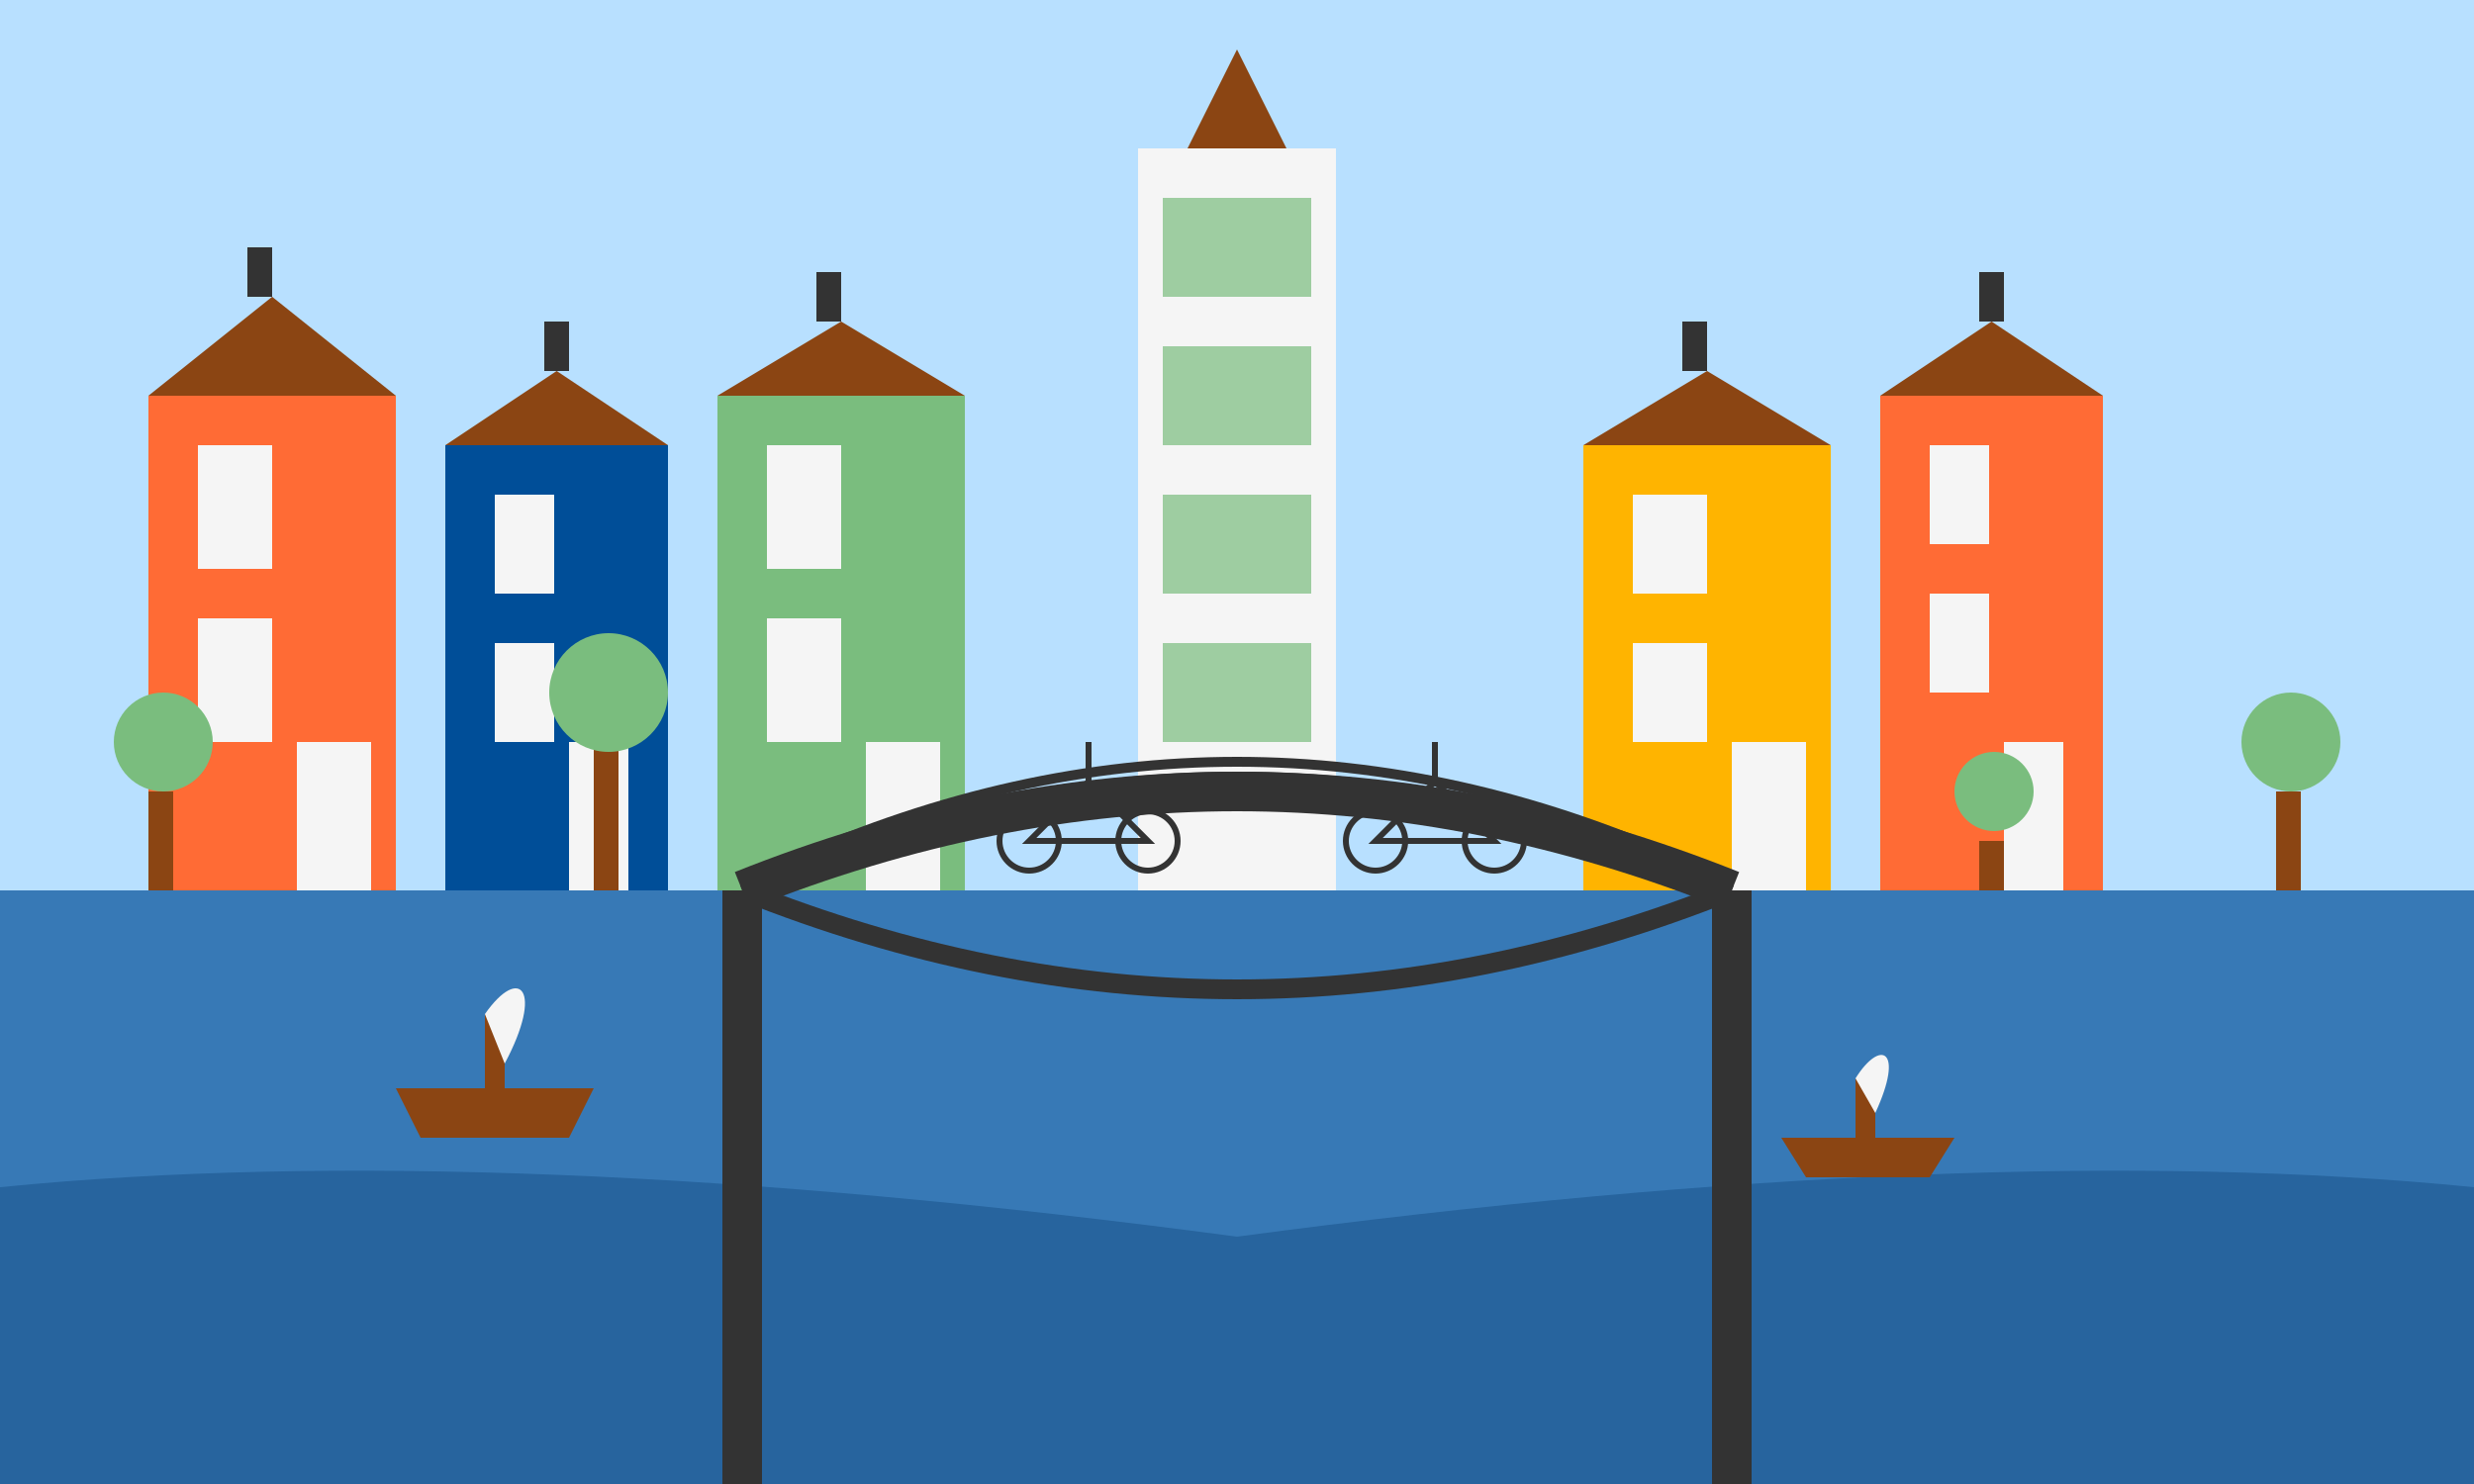 <svg version="1.2" xmlns="http://www.w3.org/2000/svg" viewBox="0 0 500 300" width="500" height="300">
	<title>utrecht</title>
	<style>
		.s0 { fill: #b8e0ff } 
		.s1 { opacity: .7;fill: #004e98 } 
		.s2 { opacity: .3;fill: #003366 } 
		.s3 { fill: #f5f5f5 } 
		.s4 { opacity: .7;fill: #7abd7e } 
		.s5 { fill: #8b4513 } 
		.s6 { fill: #ff6b35 } 
		.s7 { fill: #333333 } 
		.s8 { fill: #004e98 } 
		.s9 { fill: #7abd7e } 
		.s10 { fill: #ffb400 } 
		.s11 { fill: none;stroke: #333333;stroke-width: 8 } 
		.s12 { fill: none;stroke: #333333;stroke-width: 4 } 
		.s13 { fill: #000000;stroke: #333333;stroke-width: 8 } 
		.s14 { fill: none;stroke: #333333;stroke-width: 2 } 
		.s15 { fill: none;stroke: #333333;stroke-width: 1.2 } 
		.s16 { fill: #000000;stroke: #333333;stroke-width: 1.2 } 
	</style>
	<path fill-rule="evenodd" class="s0" d="m0 0h500v300h-500z"/>
	<path fill-rule="evenodd" class="s1" d="m0 180h500v120h-500z"/>
	<path class="s2" d="m0 240q100-10 250 10 150-20 250-10v60h-500z"/>
	<g>
		<path fill-rule="evenodd" class="s3" d="m230 30h40v150h-40z"/>
		<path fill-rule="evenodd" class="s4" d="m235 40h30v20h-30z"/>
		<path fill-rule="evenodd" class="s4" d="m235 70h30v20h-30z"/>
		<path fill-rule="evenodd" class="s4" d="m235 100h30v20h-30z"/>
		<path fill-rule="evenodd" class="s4" d="m235 130h30v20h-30z"/>
		<path fill-rule="evenodd" class="s5" d="m240 30l10-20 10 20z"/>
	</g>
	<g>
		<path fill-rule="evenodd" class="s6" d="m30 80h50v100h-50z"/>
		<path fill-rule="evenodd" class="s3" d="m40 90h15v25h-15z"/>
		<path fill-rule="evenodd" class="s3" d="m40 125h15v25h-15z"/>
		<path fill-rule="evenodd" class="s3" d="m60 150h15v30h-15z"/>
		<path fill-rule="evenodd" class="s5" d="m30 80l25-20 25 20z"/>
		<path fill-rule="evenodd" class="s7" d="m50 50h5v10h-5z"/>
		<path fill-rule="evenodd" class="s8" d="m90 90h45v90h-45z"/>
		<path fill-rule="evenodd" class="s3" d="m100 100h12v20h-12z"/>
		<path fill-rule="evenodd" class="s3" d="m100 130h12v20h-12z"/>
		<path fill-rule="evenodd" class="s3" d="m115 150h12v30h-12z"/>
		<path fill-rule="evenodd" class="s5" d="m90 90l22.5-15 22.5 15z"/>
		<path fill-rule="evenodd" class="s7" d="m110 65h5v10h-5z"/>
		<path fill-rule="evenodd" class="s9" d="m145 80h50v100h-50z"/>
		<path fill-rule="evenodd" class="s3" d="m155 90h15v25h-15z"/>
		<path fill-rule="evenodd" class="s3" d="m155 125h15v25h-15z"/>
		<path fill-rule="evenodd" class="s3" d="m175 150h15v30h-15z"/>
		<path fill-rule="evenodd" class="s5" d="m145 80l25-15 25 15z"/>
		<path fill-rule="evenodd" class="s7" d="m165 55h5v10h-5z"/>
	</g>
	<g>
		<path fill-rule="evenodd" class="s10" d="m320 90h50v90h-50z"/>
		<path fill-rule="evenodd" class="s3" d="m330 100h15v20h-15z"/>
		<path fill-rule="evenodd" class="s3" d="m330 130h15v20h-15z"/>
		<path fill-rule="evenodd" class="s3" d="m350 150h15v30h-15z"/>
		<path fill-rule="evenodd" class="s5" d="m320 90l25-15 25 15z"/>
		<path fill-rule="evenodd" class="s7" d="m340 65h5v10h-5z"/>
		<path fill-rule="evenodd" class="s6" d="m380 80h45v100h-45z"/>
		<path fill-rule="evenodd" class="s3" d="m390 90h12v20h-12z"/>
		<path fill-rule="evenodd" class="s3" d="m390 120h12v20h-12z"/>
		<path fill-rule="evenodd" class="s3" d="m405 150h12v30h-12z"/>
		<path fill-rule="evenodd" class="s5" d="m380 80l22.5-15 22.5 15z"/>
		<path fill-rule="evenodd" class="s7" d="m400 55h5v10h-5z"/>
	</g>
	<g>
		<path class="s11" d="m150 180q100-40 200 0"/>
		<path class="s12" d="m150 180q100 40 200 0"/>
		<path fill-rule="evenodd" class="s13" d="m150 180v120"/>
		<path fill-rule="evenodd" class="s13" d="m350 180v120"/>
		<path class="s14" d="m150 180q100-40 200 0"/>
		<path class="s14" d="m155 177q95-40 190 0"/>
		<path class="s14" d="m160 174q90-40 180 0"/>
	</g>
	<g>
		<path class="s5" d="m80 220h40l-5 10h-30z"/>
		<path fill-rule="evenodd" class="s5" d="m98 205h4v15h-4z"/>
		<path class="s3" d="m98 205c7-10 12-5 4 10"/>
	</g>
	<g>
		<path class="s5" d="m360 230h35l-5 8h-25z"/>
		<path fill-rule="evenodd" class="s5" d="m375 218h4v12h-4z"/>
		<path class="s3" d="m375 218c5-8 10-6 4 7"/>
	</g>
	<g>
		<path fill-rule="evenodd" class="s15" d="m208 176c-3.3 0-6-2.7-6-6 0-3.3 2.7-6 6-6 3.3 0 6 2.7 6 6 0 3.3-2.7 6-6 6z"/>
		<path fill-rule="evenodd" class="s15" d="m232 176c-3.3 0-6-2.7-6-6 0-3.3 2.7-6 6-6 3.3 0 6 2.7 6 6 0 3.3-2.7 6-6 6z"/>
		<path class="s15" d="m208 170l12-12 12 12h-12z"/>
		<path fill-rule="evenodd" class="s16" d="m220 158v-8"/>
	</g>
	<g>
		<path fill-rule="evenodd" class="s15" d="m278 176c-3.3 0-6-2.7-6-6 0-3.3 2.7-6 6-6 3.3 0 6 2.7 6 6 0 3.3-2.7 6-6 6z"/>
		<path fill-rule="evenodd" class="s15" d="m302 176c-3.3 0-6-2.7-6-6 0-3.3 2.7-6 6-6 3.3 0 6 2.7 6 6 0 3.3-2.7 6-6 6z"/>
		<path class="s15" d="m278 170l12-12 12 12h-12z"/>
		<path fill-rule="evenodd" class="s16" d="m290 158v-8"/>
	</g>
	<g>
		<path fill-rule="evenodd" class="s5" d="m30 160h5v20h-5z"/>
		<path fill-rule="evenodd" class="s9" d="m33 160c-5.5 0-10-4.5-10-10 0-5.5 4.5-10 10-10 5.5 0 10 4.5 10 10 0 5.5-4.5 10-10 10z"/>
	</g>
	<g>
		<path fill-rule="evenodd" class="s5" d="m120 150h5v30h-5z"/>
		<path fill-rule="evenodd" class="s9" d="m123 152c-6.6 0-12-5.4-12-12 0-6.6 5.4-12 12-12 6.6 0 12 5.4 12 12 0 6.6-5.4 12-12 12z"/>
	</g>
	<g>
		<path fill-rule="evenodd" class="s5" d="m400 170h5v10h-5z"/>
		<path fill-rule="evenodd" class="s9" d="m403 168c-4.4 0-8-3.6-8-8 0-4.4 3.6-8 8-8 4.4 0 8 3.6 8 8 0 4.4-3.6 8-8 8z"/>
	</g>
	<g>
		<path fill-rule="evenodd" class="s5" d="m460 160h5v20h-5z"/>
		<path fill-rule="evenodd" class="s9" d="m463 160c-5.5 0-10-4.5-10-10 0-5.5 4.5-10 10-10 5.5 0 10 4.5 10 10 0 5.5-4.5 10-10 10z"/>
	</g>
</svg>
